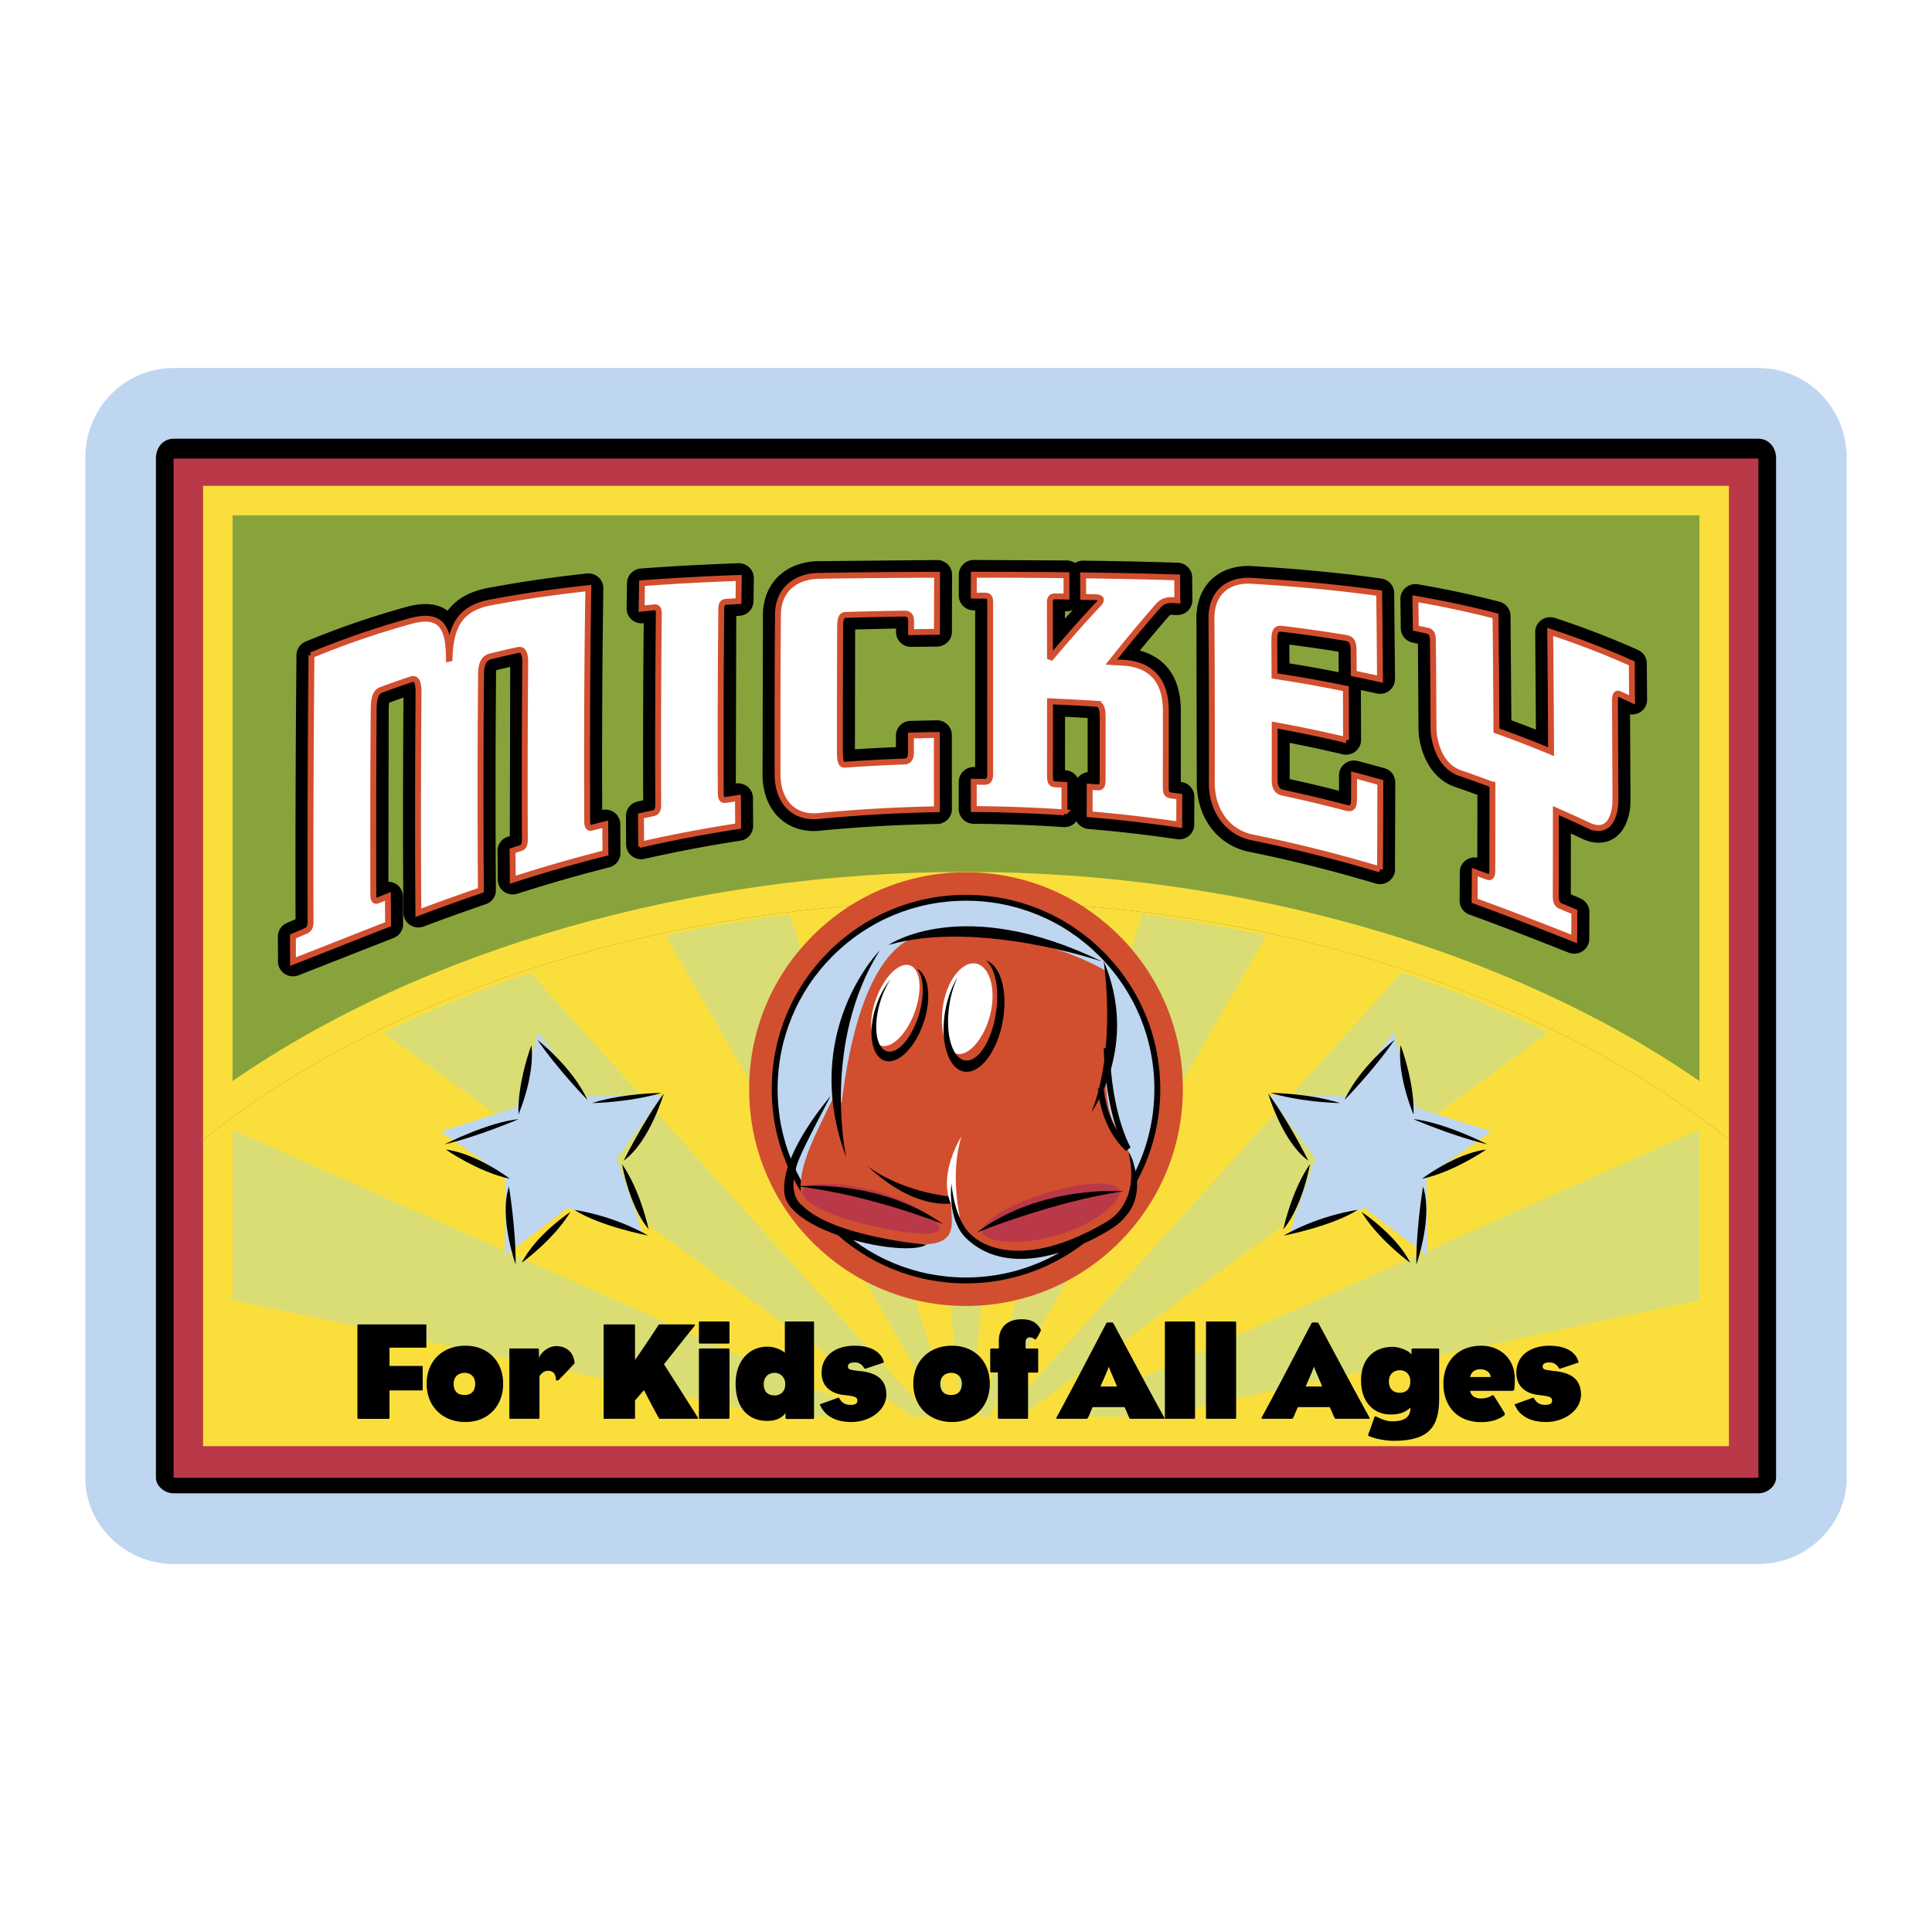 <svg xmlns="http://www.w3.org/2000/svg" width="2500" height="2500" viewBox="0 0 192.756 192.756"><path fill-rule="evenodd" clip-rule="evenodd" fill="#fff" d="M0 0h192.756v192.756H0V0z"/><path d="M8.504 147.434V45.746c0-5.081 3.947-9.028 8.817-9.028h158.115c4.869 0 8.816 3.947 8.816 9.028v101.688c0 4.657-3.947 8.604-8.816 8.604H17.321c-4.87 0-8.817-3.947-8.817-8.604z" fill-rule="evenodd" clip-rule="evenodd" fill="#bed6f0"/><path d="M15.557 147.434V45.746c0-1.186.79-1.975 1.764-1.975h158.115c.973 0 1.764.79 1.764 1.975v101.688c0 .762-.791 1.552-1.764 1.552H17.321c-.974-.001-1.764-.791-1.764-1.552z" fill-rule="evenodd" clip-rule="evenodd"/><path fill-rule="evenodd" clip-rule="evenodd" fill="#b93948" d="M17.321 147.434V45.746h158.115v101.688H17.321z"/><path d="M172.496 144.282v-30.576c-17.365-13.936-44.998-23.775-76.118-23.775-31.121 0-58.752 9.84-76.119 23.775v30.576h152.237z" fill-rule="evenodd" clip-rule="evenodd" fill="#fadf3c"/><path d="M99.924 141.344l39.9-44.311c5.146 1.718 10.066 3.731 14.678 6.022l-52.705 38.288h-1.873v.001zm-76.725-28.646v17.027l54.657 11.618h9.68l-64.337-28.645zm75.451 28.646l27.719-48.003c-4.061-.887-8.211-1.6-12.422-2.126l-16.289 50.129h.992zm16.256 0l54.65-11.613v-17.026l-64.334 28.64h9.684v-.001zm-22.073 0L52.936 97.032c-5.146 1.717-10.067 3.73-14.677 6.021l52.7 38.29h1.874v.001zm2.266 0L78.812 91.215c-4.21.526-8.36 1.238-12.421 2.125l27.714 48.004h.994zm1.693 0l5.372-51.105a140.988 140.988 0 0 0-5.786-.123c-1.932 0-3.86.044-5.784.123l5.37 51.105h.828z" fill-rule="evenodd" clip-rule="evenodd" fill="#dadd74"/><path d="M101.797 141.344l52.705-38.288c5.498 2.733 10.561 5.857 15.055 9.332v.316l-64.334 28.64h-3.426zm67.76 0V129.73l-54.65 11.613h54.65v.001zm-146.358 0h54.657l-54.657-11.618v11.618zm76.725 0l39.9-44.311a130.347 130.347 0 0 0-13.455-3.692L98.65 141.344h1.274zm-8.965 0l-52.7-38.29c-5.5 2.734-10.564 5.858-15.06 9.334v.311l64.336 28.646h3.424v-.001zm3.146 0L66.391 93.34a130.278 130.278 0 0 0-13.455 3.692l39.897 44.312h1.272zm3.553 0l16.289-50.129c-3.885-.485-7.82-.813-11.783-.976l-5.372 51.105h.866zm-1.694 0l-5.37-51.105c-3.961.163-7.896.49-11.782.976l16.287 50.129h.865z" fill-rule="evenodd" clip-rule="evenodd" fill="#fadf3c"/><path d="M172.496 113.706V48.473H20.259v65.233C37.626 99.77 65.257 89.931 96.378 89.931c31.12 0 58.753 9.84 76.118 23.775z" fill-rule="evenodd" clip-rule="evenodd" fill="#fadf3c"/><path d="M169.557 107.862v-56.45H23.199v56.45c18.961-13.141 45.807-20.87 73.179-20.87s54.218 7.729 73.179 20.87z" fill-rule="evenodd" clip-rule="evenodd" fill="#89a33c"/><path d="M61.885 82.227a1.457 1.457 0 0 0-.583-1.155 1.517 1.517 0 0 0-1.222-.268c-.027-7.88.014-15.687.119-22.102a1.454 1.454 0 0 0-.491-1.11 1.516 1.516 0 0 0-1.174-.373c-3.696.404-6.8.861-10.096 1.49-1.85.396-3.027 1.211-3.78 2.227-.964-.716-2.258-.857-3.988-.418a86.815 86.815 0 0 0-10.174 3.49 1.47 1.47 0 0 0-.918 1.342c-.085 9.229-.117 18.587-.091 26.362l-.864.373a1.471 1.471 0 0 0-.899 1.354l.011 1.973.003.533c.003.486.248.94.659 1.212s.93.326 1.391.146l4.625-1.816 4.858-1.906a1.48 1.48 0 0 0 .948-1.377l-.01-1.47-.009-1.315a1.464 1.464 0 0 0-1.45-1.449l.032-17.305c.005-.269.026-.446.046-.559.486-.179.956-.347 1.427-.511-.057 7.779-.061 15.195-.011 21.479.004.482.248.931.653 1.202.406.271.922.331 1.38.159a221.04 221.04 0 0 1 6.194-2.225 1.472 1.472 0 0 0 1.005-1.399c-.054-6.613-.048-14.107.015-21.643.004-.141.017-.236.029-.308.457-.111.91-.219 1.383-.328l-.038 16.885-.188.06a1.476 1.476 0 0 0-1.038 1.408l.011 1.613.009 1.281c.003.469.234.909.623 1.183a1.52 1.52 0 0 0 1.34.205 150.998 150.998 0 0 1 9.158-2.631 1.475 1.475 0 0 0 1.123-1.433l-.009-1.493-.009-1.383zM73.652 56.193c-3.676.136-6.672.299-9.714.529a1.483 1.483 0 0 0-1.383 1.444l-.009.578-.028 1.957c-.006.419.17.82.486 1.104.315.283.738.42 1.163.377l.056-.005a1264.19 1264.19 0 0 0-.052 17.671l-.547.119a1.471 1.471 0 0 0-1.173 1.441l.009 1.477.009 1.381c.003.446.212.867.568 1.144.357.277.822.38 1.266.28 3.281-.739 6.233-1.3 9.572-1.817a1.478 1.478 0 0 0 1.264-1.459l-.005-.966-.009-1.834a1.455 1.455 0 0 0-.525-1.111 1.515 1.515 0 0 0-1.189-.335l.047-16.713.311-.018a1.48 1.48 0 0 0 1.409-1.448l.013-.984.017-1.322a1.458 1.458 0 0 0-.452-1.072 1.524 1.524 0 0 0-1.104-.418zM93.487 55.875l-11.99.113c-3.153.134-5.264 2.152-5.379 5.184l-.039 16.277c.053 1.794.667 3.263 1.773 4.247.996.885 2.296 1.3 3.762 1.201 4.109-.397 7.762-.608 11.887-.687.817-.015 1.471-.67 1.47-1.471l-.006-7.106v-.301c0-.396-.157-.774-.445-1.05s-.672-.427-1.075-.418l-2.602.057a1.475 1.475 0 0 0-1.456 1.468v1.155c-1.385.056-2.724.125-4.091.214.003-1.938.019-10.199.021-11.956l4.083-.093-.001.36c-.001.393.161.771.446 1.047.285.277.673.43 1.075.425l2.567-.032c.818-.01 1.484-.663 1.486-1.466l.016-5.693c.001-.393-.153-.77-.438-1.047s-.663-.432-1.064-.428zM117.873 78.023l-.066-.009.004-7.224c-.049-3.941-2.242-5.376-4.086-5.885 1-1.222 1.916-2.307 2.842-3.366.102-.117.156-.168.182-.19a.94.94 0 0 1 .189-.008l.234.012.205.011c.414.021.822-.125 1.119-.405.299-.28.473-.668.469-1.073l-.012-1.165-.01-1.123c-.006-.788-.646-1.431-1.449-1.457a469.944 469.944 0 0 0-9.414-.205 1.517 1.517 0 0 0-.832.236 1.497 1.497 0 0 0-.834-.255l-9.25-.047a1.506 1.506 0 0 0-1.062.427 1.454 1.454 0 0 0-.439 1.04l-.003 2.088a1.481 1.481 0 0 0 1.491 1.471h.141c-.002 3.022-.002 12.879-.002 15.63l-.115-.001c-.401-.004-.789.15-1.073.426s-.447.653-.447 1.046v2.725c.001.807.665 1.46 1.487 1.467 3.102.024 5.863.125 8.957.328.414.027.82-.115 1.123-.393.064-.06.121-.126.172-.195.232.426.668.731 1.189.776 3.09.263 5.818.579 8.846 1.022.43.063.867-.06 1.197-.338a1.45 1.45 0 0 0 .521-1.109l.006-1.395.006-1.402a1.48 1.48 0 0 0-1.286-1.46zm-10.828-17.18c-.264.29-.527.584-.797.887v-.743l.131.002c.232.004.459-.05.666-.146zm.473 16.774a1.497 1.497 0 0 0-1.227-.774l-.035-.002.002-5.33c.734.037 1.477.078 2.256.126l-.002 5.401c-.299.041-.58.167-.805.37a1.44 1.44 0 0 0-.189.209zM138.125 76.645c-.973-.274-1.789-.496-2.648-.719-.449-.117-.928-.023-1.297.255s-.584.707-.586 1.163c0 0 0 .893-.002 1.55-1.639-.419-3.24-.797-4.922-1.162l.002-3.613c1.781.345 3.463.708 5.27 1.136.447.106.92.006 1.281-.274s.57-.706.57-1.157l-.018-4.977c.506.106 1.016.217 1.574.342.445.1.916-.004 1.273-.286.355-.282.562-.707.559-1.156l-.084-8.589c-.006-.726-.555-1.333-1.287-1.436-4.041-.563-8.043-.949-13.02-1.251-1.566-.051-2.908.402-3.885 1.309-.973.904-1.506 2.202-1.539 3.794l.037 16.723c.08 3.348 2.064 5.959 5.057 6.654 4.42.895 8.35 1.878 12.785 3.198.453.135.943.054 1.324-.222.381-.276.607-.71.609-1.174l.029-8.695a1.46 1.46 0 0 0-1.082-1.413zm-9.479-10.891l-.008-1.442c1.729.219 3.301.445 4.912.707l.008 1.098.008.951a132.6 132.6 0 0 0-4.916-.881l-.004-.433zm6.042 13.423h.002l.023.006a.943.943 0 0 0-.025-.006zM164.314 67.811l-.012-1.638a1.466 1.466 0 0 0-.881-1.328 86.35 86.35 0 0 0-8.281-3.192 1.52 1.52 0 0 0-1.355.206 1.463 1.463 0 0 0-.617 1.203l.07 9.735c-.812-.321-1.625-.629-2.447-.931l-.086-10.432a1.47 1.47 0 0 0-1.119-1.404 99.486 99.486 0 0 0-8.107-1.732c-.439-.077-.891.044-1.23.327s-.535.701-.529 1.139l.021 1.75.014 1.181a1.478 1.478 0 0 0 1.186 1.419l.426.09.102.021c.01 1.708.057 8.593.057 8.624.045 1.586.822 4.551 3.455 5.596l.066.025c.834.287 1.59.555 2.354.835l-.008 6.259a1.524 1.524 0 0 0-1.096.23c-.404.272-.65.722-.652 1.204l-.01 1.608-.008 1.259a1.47 1.47 0 0 0 .979 1.387c3.238 1.173 6.186 2.319 9.893 3.79a1.52 1.52 0 0 0 1.396-.141 1.46 1.46 0 0 0 .664-1.212l.008-1.399.008-1.303c.004-.59-.393-1.141-.943-1.375l-.912-.385.006-6.069c.406.187.818.377 1.252.581l.064.028c1.402.581 2.4.25 2.99-.13 1.535-.989 1.635-3.181 1.639-3.629 0 0-.027-6.029-.041-8.739.346.045.703-.02 1.004-.208a1.46 1.46 0 0 0 .697-1.249l-.017-2.001z" fill-rule="evenodd" clip-rule="evenodd"/><path d="M51.16 87.769l-.021-2.894c.209-.065.407-.13.615-.196.333-.104.604-.13.611-.919-.026-5.8-.015-11.708.039-17.719-.011-1.323-.496-1.239-.796-1.176-.9.2-1.723.39-2.626.612-.334.084-.949.276-.988 1.649a1347.8 1347.8 0 0 0-.016 21.696 221.604 221.604 0 0 0-6.236 2.24c-.052-6.482-.046-14.053.015-22.054-.013-1.443-.503-1.307-.808-1.208-.981.329-1.877.644-2.863 1.008-.339.129-.772.336-.803 1.826-.047 6.765-.059 13.008-.035 18.681.02.768.356.562.695.422l.757-.308c.007.974.011 1.876.019 2.785-3.233 1.252-6.203 2.449-9.485 3.723l-.014-2.505c.372-.159.728-.313 1.101-.475.31-.132.651-.222.664-.957-.027-7.525.001-17.027.09-26.637a85.782 85.782 0 0 1 10.003-3.432c2.922-.74 3.702.611 3.71 3.795.022-.004.042-.013.065-.019.078-3.183 1.034-4.951 3.902-5.563 3.437-.655 6.549-1.094 9.943-1.465-.114 7.002-.149 15.314-.114 23.299.019.779.347.63.678.543.38-.096.743-.189 1.123-.284l.018 2.875a154.303 154.303 0 0 0-9.243 2.657zM63.967 84.258c-.005-.958-.013-1.883-.018-2.857l1.055-.228c.329-.069.655-.08.667-.883-.026-6.577-.008-13.112.06-19.07-.007-.727-.333-.638-.662-.604l-1.053.105.036-2.532c3.331-.252 6.354-.404 9.656-.527-.011.739-.019 1.487-.029 2.309l-1.045.061c-.326.018-.65-.015-.672.673-.059 5.653-.075 11.986-.053 18.452.018.789.344.677.67.625l1.047-.159c.004.95.01 1.857.015 2.8-3.31.512-6.339 1.084-9.674 1.835zM81.512 81.43c-2.214.15-3.853-1.291-3.934-4.024-.014-5.749-.001-11.228.039-16.223.09-2.368 1.744-3.633 3.945-3.728 4.107-.07 7.84-.098 11.93-.111l-.017 5.695c-.885.007-1.691.019-2.577.032l.002-.898c.003-.305.054-.938-.625-.955-2.007.031-3.839.07-5.85.132-.292.011-.585.034-.604 1.092a2004.09 2004.09 0 0 0-.023 12.729c.015 1.195.309 1.139.601 1.117 2.015-.142 3.849-.239 5.86-.311.679-.054.63-.788.628-1.136l-.001-1.454c.887-.025 1.694-.044 2.581-.057.001 2.56.003 4.908.006 7.409-4.099.078-7.843.291-11.961.691zM108.713 81.242l.006-2.752.66.054c.324.028.615.077.631-.659.004-2.187.004-4.209.004-6.4-.02-1.265-.4-1.252-.756-1.275a199.207 199.207 0 0 0-4.498-.24c0 2.564 0 4.96-.002 7.546.014.729.305.725.629.743l.816.049c0 .928-.004 1.816-.004 2.743a151.875 151.875 0 0 0-9.045-.332c-.002-.922 0-1.804-.002-2.725.34.005.666.005 1.006.01.291.002.613-.002.629-.729-.002-6.22-.002-12.17.002-17.273-.016-.595-.336-.573-.627-.573-.34-.001-.664 0-1.004-.002 0-.75.002-1.426.004-2.087 3.172.003 6.064.016 9.238.046l.008 2.134-.941-.018c-.355-.006-.705-.036-.719.566l.008 5.667c1.693-2.01 3.232-3.766 4.918-5.549.584-.732-.586-.587-.975-.616-.213-.004-.416-.01-.629-.015l-.01-2.15c3.219.042 6.156.099 9.385.204.006.731.014 1.473.02 2.288-.148-.009-.289-.014-.439-.022-.811-.029-1.146.189-1.6.711a155.156 155.156 0 0 0-4.539 5.463c.523.034 1.021.066 1.543.097 3.523.412 3.863 3.199 3.883 4.663.004 2.653.002 5.116-.006 7.76.008.71.207.749.66.812l.693.097-.01 2.797a143.85 143.85 0 0 0-8.937-1.033zM124.805 83.521c-2.207-.512-3.836-2.472-3.902-5.258.014-5.851.002-11.483-.035-16.698.053-2.477 1.656-3.696 3.875-3.625 4.393.268 8.416.618 12.857 1.238.037 2.729.064 5.477.082 8.578-.9-.202-1.719-.377-2.617-.558l-.016-2.236c-.01-.783-.088-1.185-.775-1.316a142.531 142.531 0 0 0-6.162-.884c-.621-.074-.967-.096-.973 1.093.008 1.175.012 2.336.02 3.584 2.438.37 4.668.764 7.119 1.27.008 1.741.014 3.353.016 5.118a129.477 129.477 0 0 0-7.119-1.483c.002 1.901.002 3.644-.002 5.528.02.967.463 1.137.854 1.224 2.158.462 4.129.932 6.297 1.505.691.166.762-.211.768-1.013l.004-2.242c.896.233 1.717.457 2.617.711-.002 3.102-.01 5.863-.031 8.686a144.22 144.22 0 0 0-12.877-3.222zM161.809 69.348c-.34-.157-.676-.386-.686.613.023 3.487.037 6.689.047 10.051 0 .001-.027 3.444-2.549 2.401a150.51 150.51 0 0 0-3.395-1.542c.004 3.128 0 5.857-.01 8.584.014.807.346.887.682 1.026l1.176.497-.016 2.702c-3.434-1.362-6.543-2.578-9.936-3.806l.018-2.868 1.033.386c.332.126.695.334.715-.49.01-2.79.012-5.525.01-8.611a122.402 122.402 0 0 0-3.357-1.208c-2.432-.966-2.52-4.274-2.52-4.275a1413.08 1413.08 0 0 0-.059-8.978c-.025-.854-.385-.873-.715-.943-.338-.07-.658-.14-.994-.21-.014-1.022-.023-1.973-.037-2.933 2.73.473 5.232.997 7.99 1.706.043 3.738.074 7.424.094 11.44 1.865.666 3.572 1.325 5.453 2.109-.02-4.129-.047-7.978-.088-11.953a84.632 84.632 0 0 1 8.139 3.138l.025 3.64c-.345-.164-.675-.316-1.02-.476z" fill-rule="evenodd" clip-rule="evenodd" fill="#fff" stroke="#d14f2f" stroke-width=".588" stroke-miterlimit="2.613"/><path d="M118.012 108.66c0 11.929-9.705 21.634-21.634 21.634a21.49 21.49 0 0 1-15.297-6.336 21.494 21.494 0 0 1-6.337-15.298c0-5.778 2.25-11.212 6.337-15.297a21.492 21.492 0 0 1 15.297-6.336c5.778 0 11.212 2.25 15.298 6.336a21.49 21.49 0 0 1 6.336 15.297z" fill-rule="evenodd" clip-rule="evenodd" fill="#d14f2f"/><path d="M115.467 108.66c0 10.525-8.564 19.089-19.089 19.089-5.099 0-9.892-1.986-13.498-5.592s-5.591-8.398-5.591-13.497 1.985-9.892 5.591-13.497 8.399-5.591 13.498-5.591 9.892 1.985 13.497 5.591 5.592 8.399 5.592 13.497z" fill-rule="evenodd" clip-rule="evenodd" fill="#bed6f0" stroke="#000" stroke-width=".588" stroke-miterlimit="2.613"/><path d="M93.035 93.141c-7.25.076-8.761 14.802-9.063 16.841-.088.261-.703-.711-.83-.453-2.266 4.607-4.262 8.134-2.719 11.329 1.057 2.189 7.848 3.854 12.461 3.247 2.87-.378 1.888-2.644 2.039-4.305.831 5.286 5.665 6.344 10.12 5.286 4.531-1.057 9.289-4.531 7.703-9.817-.527-1.511-1.66-2.795-2.039-4.381-1.133-4.758.68-9.364-.301-13.972-5.136-3.02-11.404-3.837-17.371-3.775z" fill-rule="evenodd" clip-rule="evenodd" fill="#d14f2f"/><path d="M87.784 94.809s-8.04 8.126-3.358 20.663c0 0-2.498-11.368 3.358-20.663zM110.104 95.86s1.359 8.61-1.209 15.104c0 0 4.834-6.646 1.209-15.104z" fill-rule="evenodd" clip-rule="evenodd"/><path d="M109.818 108.572c.176 1.703.783 4.22 2.725 6.054 0 0-1.949-3.27-2.127-10.049" fill="none" stroke="#000" stroke-width=".588" stroke-miterlimit="2.613"/><path d="M82.875 109.347s-5.068 5.783-4.615 9.71 11.981 6.458 14.171 5.124c0 0-9.314-.781-12.386-3.902 0 0-1.157-.704-.817-2.813.249-1.545.465-2.045 3.647-8.119zM88.655 94.274s7.401-5.135 21.298 1.662c0 0-12.387-4.23-21.298-1.662z" fill-rule="evenodd" clip-rule="evenodd"/><path d="M86.191 122.125c-3.557-.845-6.301-2.301-6.129-3.251.172-.949 3.195-1.035 6.752-.189s7.073 2.96 6.901 3.91c-.172.95-3.967.376-7.524-.47z" fill-rule="evenodd" clip-rule="evenodd" fill="#b93948"/><path d="M79.592 118.365s7.958-.858 14.5 3.759c0 0-7.325-2.928-14.5-3.759z" fill-rule="evenodd" clip-rule="evenodd"/><path d="M105.646 123.199c3.777-1.154 6.295-3.418 6.045-4.431-.25-1.012-3.514-.897-7.289.256-3.777 1.154-6.635 2.91-6.385 3.923s3.854 1.407 7.629.252z" fill-rule="evenodd" clip-rule="evenodd" fill="#b93948"/><path d="M112.086 118.851s-8.24-.682-14.637 4.12c0 0 7.653-3.097 14.637-4.12zM86.541 116.327s2.984 2.473 8.422 3.076l.01.65c0 .001-3.671.774-8.432-3.726z" fill-rule="evenodd" clip-rule="evenodd"/><path d="M95.93 113.374s-3.163 4.905-.158 8.088c0 0-1.03-4.361.158-8.088z" fill-rule="evenodd" clip-rule="evenodd" fill="#fff"/><path d="M96.434 123.577c-1.98-1.871-1.51-5.514-1.51-5.514s.27 3.854 2.159 5.288c0 0 3.959 4.002 13.162-1.359.861-.502 1.607-1.147 2.162-2.418 1.059-2.417-.086-5.176.291-4.496s.502 1.399.502 1.399c.906 3.172-.906 4.876-.906 4.876-.414.528-.838.869-1.416 1.242-.001.001-9.083 6.051-14.444.982z" fill-rule="evenodd" clip-rule="evenodd"/><path d="M95.528 105.149c1.312.213 2.898-1.953 3.357-4.33.459-2.378-.232-4.479-1.545-4.692-1.312-.213-2.748 1.542-3.207 3.919-.459 2.378.082 4.89 1.395 5.103z" fill-rule="evenodd" clip-rule="evenodd" fill="#fff"/><path d="M98.381 95.83c.9.736 1.34 2.821.996 5.177-.41 2.828-1.791 4.974-3.081 4.793-1.291-.182-2.004-2.621-1.593-5.449.158-1.088.46-2.074.845-2.867-.559.881-1.007 2.039-1.242 3.346-.552 3.075.287 5.799 1.873 6.083 1.587.284 3.319-1.978 3.87-5.053.527-2.94-.217-5.556-1.668-6.03z" fill-rule="evenodd" clip-rule="evenodd"/><path d="M87.825 104.291c1.041.43 2.56-1.003 3.392-3.199.833-2.196.663-4.325-.378-4.756-1.042-.429-2.56 1.003-3.392 3.2-.833 2.195-.663 4.325.378 4.755z" fill-rule="evenodd" clip-rule="evenodd" fill="#fff"/><path d="M91.475 96.644c.679.737.8 2.568.222 4.535-.694 2.361-2.131 4.023-3.21 3.712-1.079-.312-1.391-2.479-.697-4.84.267-.908.644-1.713 1.068-2.341-.583.682-1.106 1.615-1.465 2.701-.844 2.555-.459 4.979.858 5.414s3.07-1.283 3.914-3.838c.807-2.442.491-4.763-.69-5.343z" fill-rule="evenodd" clip-rule="evenodd"/><path fill-rule="evenodd" clip-rule="evenodd" fill="#bed6f0" d="M50.361 125.25l.057-7.86-6.444-4.502 7.493-2.376 2.291-7.519 4.575 6.392 7.859-.146-4.666 6.326 2.567 7.43-7.458-2.481-6.274 4.736z"/><path d="M44.353 114.173s4.288-2.201 7.389-2.516c0 0-3.95 1.703-7.389 2.516zM62.063 116.152s.675 4.1 2.655 6.5c0 0-.814-3.872-2.655-6.5zM51.443 126.162s-1.679-4.729-.664-7.776c0 0 .703 4.242.664 7.776zM66.229 109.095s-1.398 4.82-4.002 6.701c0 0 1.906-3.856 4.002-6.701zM53.623 103.748s3.474 2.696 4.992 6c0 0-3.003-3.078-4.992-6zM59.069 110.053s3.615-.042 6.948-1.014c0 0-3.809.021-6.948 1.014zM51.731 111.181s1.653-3.812 1.289-6.902c0-.001-1.413 3.697-1.289 6.902zM64.678 123.275s-4.735-.899-7.374-2.559c0 .001 3.716.47 7.374 2.559zM56.913 120.913s-3.469 2.286-4.855 5.072c-.001 0 3.204-2.321 4.855-5.072zM50.875 117.604s-3.303-2.521-6.39-2.91c.001 0 3.249 2.26 6.39 2.91z" fill-rule="evenodd" clip-rule="evenodd"/><path fill-rule="evenodd" clip-rule="evenodd" fill="#bed6f0" d="M142.395 125.25l-.057-7.86 6.443-4.502-7.492-2.376-2.291-7.519-4.574 6.392-7.86-.146 4.665 6.326-2.567 7.43 7.459-2.481 6.274 4.736z"/><path d="M148.404 114.173s-4.289-2.201-7.391-2.516c.001 0 3.95 1.703 7.391 2.516zM130.693 116.152s-.676 4.1-2.656 6.5c0 0 .815-3.872 2.656-6.5zM141.312 126.162s1.68-4.729.664-7.776c.001 0-.703 4.242-.664 7.776zM126.527 109.095s1.398 4.82 4.002 6.701c0 0-1.906-3.856-4.002-6.701zM139.133 103.748s-3.475 2.696-4.992 6c0 0 3.004-3.078 4.992-6zM133.688 110.053s-3.615-.042-6.949-1.014c-.001 0 3.808.021 6.949 1.014zM141.025 111.181s-1.652-3.812-1.289-6.902c0-.001 1.412 3.697 1.289 6.902zM128.078 123.275s4.734-.899 7.375-2.559c0 .001-3.717.47-7.375 2.559zM135.844 120.913s3.469 2.286 4.855 5.072c0 0-3.205-2.321-4.855-5.072zM141.881 117.604s3.303-2.521 6.389-2.91c0 0-3.249 2.26-6.389 2.91zM35.797 141.556c-.123 0-.137.014-.137-.195v-9.029c0-.182 0-.195.137-.195h6.634c.123 0 .109.028.109.139v2.057c0 .111.014.125-.109.125h-3.57v1.82h3.2c.123 0 .11.056.11.166v2.14c0 .125.013.14-.11.14h-3.2v2.639c0 .153-.014.195-.123.195h-2.941v-.002zM50.201 138.055c0 2.236-1.519 3.82-3.762 3.82-2.284 0-3.871-1.556-3.871-3.82 0-2.251 1.573-3.793 3.857-3.793 2.257 0 3.776 1.555 3.776 3.793zm-4.938 0c0 .806.438 1.125 1.094 1.125s1.053-.389 1.053-1.125c0-.653-.411-1.084-1.053-1.084-.656 0-1.094.417-1.094 1.084zM53.825 137.29v4.112c0 .126-.028.153-.109.153h-2.791c-.096 0-.109 0-.109-.195v-6.654c0-.152 0-.166.096-.166h2.736c.096 0 .123.014.123.166v.765c.301-.695 1.067-1.167 1.709-1.167 1.067 0 1.778.639 1.847 1.709a50.328 50.328 0 0 1-1.601 1.681c-.041.041.014.027-.26.027 0-.639-.273-.958-.793-.958-.397 0-.67.277-.848.527zM63.357 141.431c0 .11-.014.125-.137.125h-2.859c-.137 0-.137.014-.137-.125v-4.571-4.599c0-.139 0-.125.137-.125h2.859c.123 0 .137.014.137.125v3.432s1.504-2.181 2.325-3.473c.055-.07.082-.084.178-.084h3.324c.164 0 .191.056.096.167-1.012 1.265-3.036 3.807-3.036 3.807s2.38 3.724 3.337 5.251c.109.168.041.195-.096.195h-3.597c-.137 0-.123-.027-.205-.167-.479-.833-1.436-2.695-1.436-2.695l-.889 1.028-.001 1.709zM72.781 141.402c0 .126-.028.153-.124.153H69.84c-.096 0-.109 0-.109-.195v-6.654c0-.152 0-.166.096-.166h2.831c.096 0 .124.014.124.166v6.696h-.001zm0-7.502c0 .125-.028.152-.124.152H69.84c-.096 0-.109-.097-.109-.181v-1.848c0-.083 0-.18.096-.18h2.831c.096 0 .124.014.124.18v1.877h-.001zM78.305 132.024c0-.152.013-.18.109-.18h2.694c.096 0 .109 0 .109.194v9.35c0 .167 0 .181-.096.181h-2.626c-.096 0-.123-.014-.123-.181v-.417c-.465.653-1.217.792-1.819.792-2.01 0-3.16-1.417-3.16-3.723 0-2.224 1.313-3.682 3.173-3.682.629 0 1.34.25 1.737.61v-2.944h.002zm-2.107 6.073c0 .764.424 1.125 1.081 1.125.629 0 1.067-.417 1.067-1.125 0-.653-.452-1.126-1.067-1.126-.657 0-1.081.458-1.081 1.126zM81.917 140.069l1.696-.611c.096-.028.082-.014.123.055.219.39.547.653 1.094.653.493 0 .711-.125.711-.431 0-.291-.205-.417-.916-.5-.068-.014-.192-.027-.301-.042-.848-.056-2.353-.486-2.353-2.236 0-1.64 1.313-2.695 3.31-2.695 1.6 0 2.585.611 2.873 1.528.041.125.041.139-.055.181l-1.709.569c-.082.042-.096.042-.164-.042-.246-.375-.492-.569-.958-.569-.479 0-.67.167-.67.403 0 .306.206.333 1.026.444l.424.042c1.422.208 2.38.806 2.38 2.333 0 1.543-1.642 2.724-3.488 2.724-1.586 0-2.626-.625-3.078-1.611-.11-.154-.082-.154.055-.195zM98.752 138.055c0 2.236-1.518 3.82-3.761 3.82-2.284 0-3.871-1.556-3.871-3.82 0-2.251 1.573-3.793 3.857-3.793 2.257 0 3.775 1.555 3.775 3.793zm-4.937 0c0 .806.438 1.125 1.094 1.125s1.053-.389 1.053-1.125c0-.653-.411-1.084-1.053-1.084-.657 0-1.094.417-1.094 1.084zM99.561 141.375v-4.446h-.617c-.096 0-.15 0-.15-.152v-2.07c0-.069.014-.166.096-.166h.766v-.778c0-1.223.74-2.14 2.271-2.14 1.203 0 1.627.527 1.9 1 .027.042.027.125-.027.223a5.932 5.932 0 0 1-.41.723c-.027.055-.123.11-.164.055-.082-.069-.191-.194-.506-.194-.246 0-.396.209-.396.486v.542c0 .069.014.084.082.084h1.053c.123 0 .123.027.123.11v2.084c0 .223-.027.208-.15.208h-.861v4.46c0 .153-.027.153-.123.153h-2.777c-.099-.001-.11-.099-.11-.182zM109.01 140.389c-.178.389-.273.681-.438 1.014-.068.126-.082.153-.273.153h-2.805c-.107 0-.135-.056-.055-.195 1.656-3.028 3.693-6.987 4.967-9.391.027-.042.629-.028.643 0 1.422 2.611 3.377 6.335 5.074 9.391.096.195.096.195-.055.195h-3.215a.195.195 0 0 1-.191-.111c-.164-.375-.301-.709-.465-1.056h-3.187zm2.435-2.057s-.342-.833-.602-1.417c-.123-.291-.219-.556-.219-.556s-.096.265-.219.556c-.246.598-.617 1.417-.617 1.417h1.657zM119.229 141.402c0 .126-.027.153-.109.153h-2.791c-.096 0-.109 0-.109-.195v-9.336c0-.166 0-.18.096-.18h2.791c.096 0 .123.014.123.18v9.378h-.001zM123.33 141.402c0 .126-.027.153-.109.153h-2.791c-.096 0-.109 0-.109-.195v-9.336c0-.166 0-.18.096-.18h2.791c.096 0 .123.014.123.18v9.378h-.001zM129.482 140.389c-.178.389-.273.681-.438 1.014-.068.126-.082.153-.273.153h-2.805c-.109 0-.137-.056-.055-.195 1.656-3.028 3.693-6.987 4.965-9.391.027-.042.629-.028.643 0 1.424 2.611 3.379 6.335 5.076 9.391.094.195.094.195-.055.195h-3.215a.195.195 0 0 1-.191-.111c-.164-.375-.301-.709-.465-1.056h-3.187zm2.436-2.057s-.342-.833-.604-1.417c-.123-.291-.219-.556-.219-.556s-.096.265-.219.556c-.246.598-.615 1.417-.615 1.417h1.657z" fill-rule="evenodd" clip-rule="evenodd"/><path d="M143.586 139.513c0 2.766-.945 4.238-4.514 4.238-.643 0-1.656-.14-2.354-.417-.205-.083-.26-.098-.191-.251.082-.249.465-1.264.588-1.652.041-.153.068-.153.219-.084.396.194.957.459 1.561.459 1.08 0 1.832-.306 1.832-1.361-.615.514-1.162.681-1.982.681-1.643 0-2.955-1.167-2.955-3.418 0-2.153 1.326-3.334 3.146-3.334.684 0 1.641.375 1.887.777v-.444c0-.152.027-.166.123-.166h2.545c.096 0 .096.097.096.166v4.806h-.001zm-5.02-1.695c0 .75.438 1.139 1.094 1.139s1.053-.402 1.053-1.139c0-.653-.41-1.111-1.053-1.111-.656 0-1.094.444-1.094 1.111zM151.135 137.568c0 .473-.027.792-.055 1.028-.027.139-.068.166-.287.166h-4.117c.041.389.41.765 1.053.765.506 0 .875-.125 1.148-.306.055-.056.109-.028.178.056.26.402.643 1.014 1.041 1.667.08.139.055.236-.084.319-.451.319-1.148.625-2.256.625-2.242 0-3.748-1.473-3.748-3.848 0-2.265 1.506-3.779 3.775-3.779 1.901.001 3.352 1.306 3.352 3.307zm-2.408-.18c-.041-.445-.41-.778-1.053-.778s-.943.417-.998.778h2.051zM151.229 140.069l1.695-.611c.096-.028.082-.014.123.055.219.39.547.653 1.094.653.492 0 .711-.125.711-.431 0-.291-.205-.417-.916-.5-.068-.014-.191-.027-.301-.042-.848-.056-2.352-.486-2.352-2.236 0-1.64 1.312-2.695 3.311-2.695 1.6 0 2.584.611 2.871 1.528.041.125.041.139-.055.181l-1.709.569c-.082.042-.096.042-.164-.042-.246-.375-.492-.569-.959-.569-.479 0-.67.167-.67.403 0 .306.205.333 1.027.444l.424.042c1.422.208 2.379.806 2.379 2.333 0 1.543-1.641 2.724-3.488 2.724-1.586 0-2.625-.625-3.076-1.611-.11-.154-.082-.154.055-.195z" fill-rule="evenodd" clip-rule="evenodd"/></svg>
